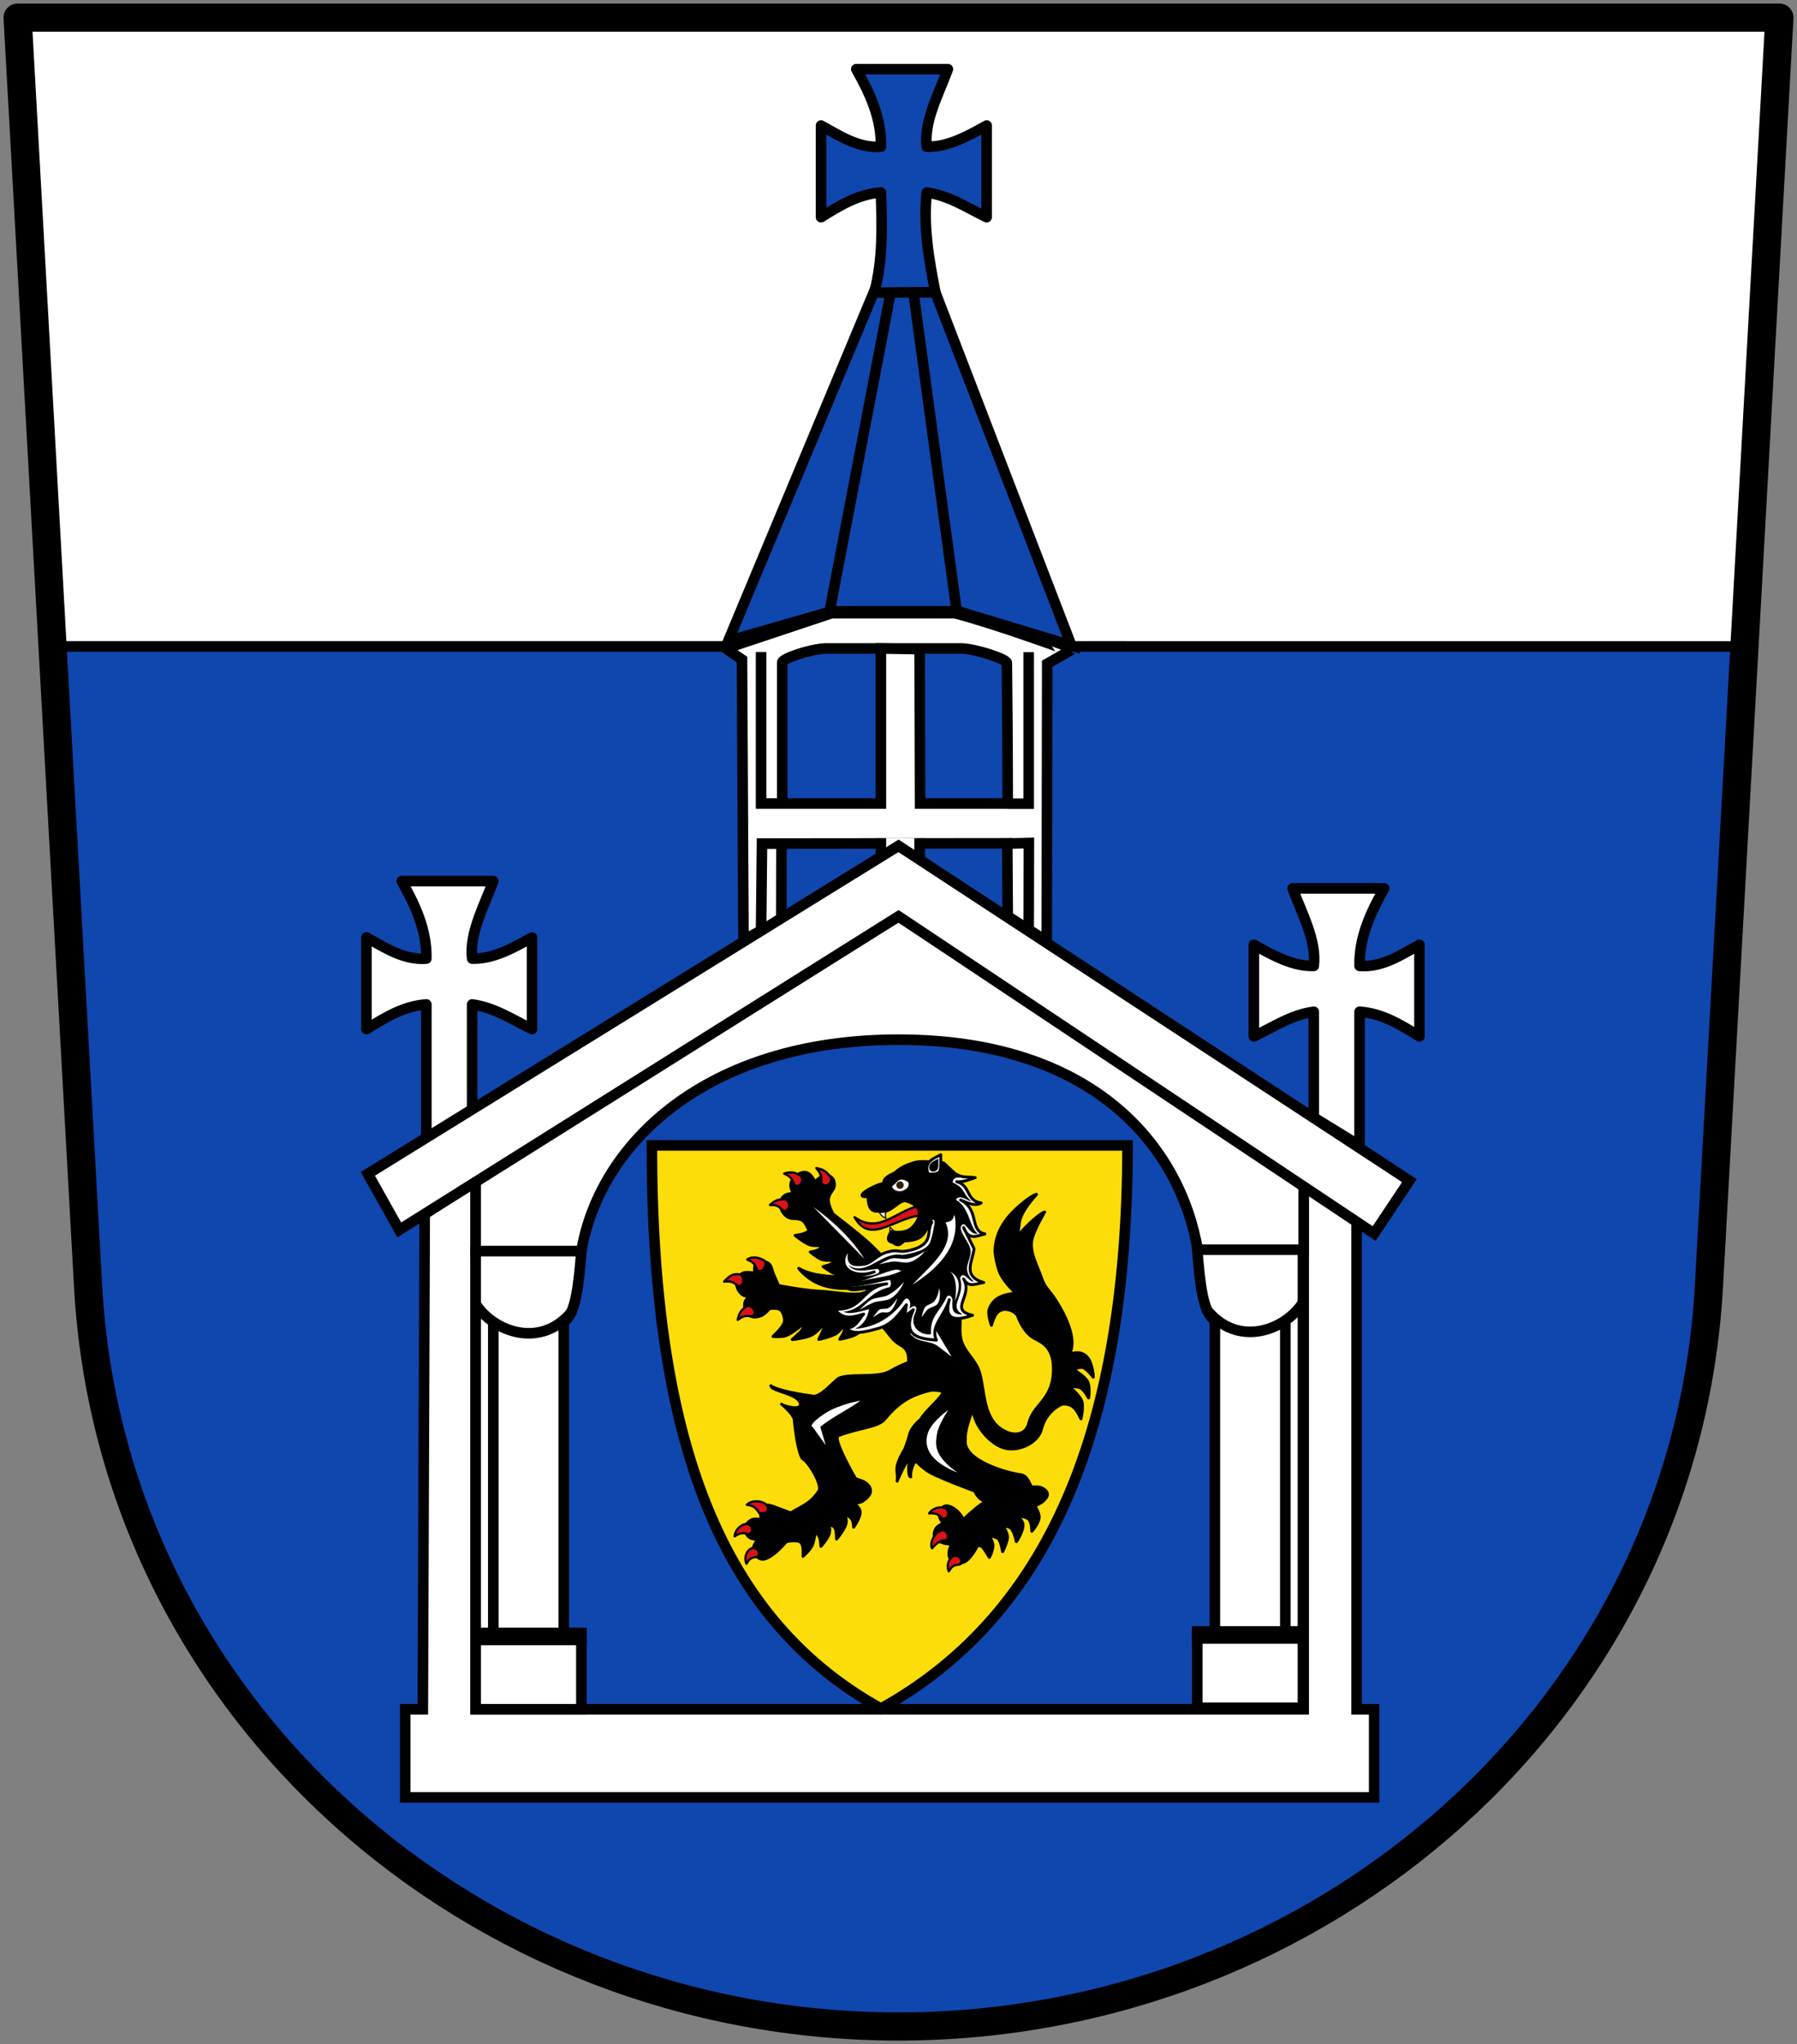<svg xmlns="http://www.w3.org/2000/svg" width="510" height="580"><rect width="100%" height="100%" fill="#808080" stroke="none"/><path style="fill:#fff;fill-opacity:1;stroke:none;stroke-width:8;stroke-linecap:butt;stroke-linejoin:miter;stroke-miterlimit:4;stroke-dasharray:none;stroke-opacity:1" d="M16.917 653.876 7 475.362h500l-9.843 177.173" transform="translate(-2 -470.362)"/><path d="m18.073 653.775 477.517.01-9.586 161.066c-6.529 166.794-130.42 230.465-229.004 230.511-98.585.046-221.536-66.834-229.552-228.51Z" style="fill:#0f47af;fill-opacity:1;stroke:none;stroke-width:3;stroke-linecap:butt;stroke-linejoin:miter;stroke-miterlimit:4;stroke-dasharray:none;stroke-opacity:1" transform="translate(-2 -470.362)"/><path d="m18.073 653.775 477.517.01" style="fill:none;stroke:#000;stroke-width:3;stroke-linecap:butt;stroke-linejoin:miter;stroke-miterlimit:4;stroke-dasharray:none;stroke-opacity:1" transform="translate(-2 -470.362)"/><path d="M280.872 426.287 281 447l11.073 7.052.139-78.73 6.357-3.638S276.992 363.798 266 361h-35l-30 10 4.583 3.154.43 79.59 10.723-5.815.05-21.578zM245 415h-28v-40c-.067-1.147 7.6-3.704 12-4h39c3.987.13 12.728 3.005 12.744 4.067C281 396 281 415 281 415h-24" style="color:#000;font-style:normal;font-variant:normal;font-weight:400;font-stretch:normal;font-size:medium;line-height:normal;font-family:Sans;-inkscape-font-specification:Sans;text-indent:0;text-align:start;text-decoration:none;text-decoration-line:none;letter-spacing:normal;word-spacing:normal;text-transform:none;writing-mode:lr-tb;direction:ltr;baseline-shift:baseline;text-anchor:start;display:inline;overflow:visible;visibility:visible;fill:#fff;fill-opacity:1;stroke:#000;stroke-width:3;stroke-miterlimit:4;stroke-dasharray:none;stroke-opacity:1;marker:none;enable-background:accumulate" transform="translate(5 -187)"/><path d="M245 424.82V430h11v-5.169m.128-8.345L256 371.192 245 371v45.5" style="color:#000;font-style:normal;font-variant:normal;font-weight:400;font-stretch:normal;font-size:medium;line-height:normal;font-family:Sans;-inkscape-font-specification:Sans;text-indent:0;text-align:start;text-decoration:none;text-decoration-line:none;letter-spacing:normal;word-spacing:normal;text-transform:none;writing-mode:lr-tb;direction:ltr;baseline-shift:baseline;text-anchor:start;display:inline;overflow:visible;visibility:visible;fill:#fff;fill-opacity:1;stroke:#000;stroke-width:3;stroke-miterlimit:4;stroke-dasharray:none;stroke-opacity:1;marker:none;enable-background:accumulate" transform="translate(5 -187)"/><path d="M142 720.362c-2.728 7.379-6.854 14.845-6 22 5.822.17 11.414-2.867 17-6v26c-5.513-2.64-10.603-6.128-17-7v30l-13 8v-38c-6.455.442-11.72 3.74-17 7v-26c5.405 2.98 10.67 6.489 17 6 .168-8.069-3.12-15.121-7-22z" style="fill:#fff;fill-opacity:1;stroke:#000;stroke-width:3;stroke-linecap:round;stroke-linejoin:round;stroke-miterlimit:4;stroke-dasharray:none;stroke-opacity:1" transform="translate(-2 -470.362)"/><path d="M137 805.362v150h235v-150l15 10v140h5v25H117v-25h5l.533-140.556z" style="fill:#fff;fill-opacity:1;stroke:#000;stroke-width:3;stroke-linecap:butt;stroke-linejoin:miter;stroke-miterlimit:4;stroke-dasharray:none;stroke-opacity:1" transform="translate(-2 -470.362)"/><path d="M167 825.362c5-30 35-60 90-60s80 30 85 60h30v-20l-115-75-120 75v20z" style="fill:#fff;fill-opacity:1;stroke:#000;stroke-width:3;stroke-linecap:butt;stroke-linejoin:miter;stroke-miterlimit:4;stroke-dasharray:none;stroke-opacity:1" transform="translate(-2 -470.362)"/><path d="m106.397 803.435 8.916 15.903L257 730.362l135 90 10-15-145-95z" style="fill:#fff;fill-opacity:1;stroke:#000;stroke-width:3;stroke-linecap:butt;stroke-linejoin:miter;stroke-miterlimit:4;stroke-dasharray:none;stroke-opacity:1" transform="translate(-2 -470.362)"/><path d="M187 795.362h135c0 85-25 134.8-70 159.8-45-25-65-74.8-65-159.8z" style="fill:#fcdd09;fill-opacity:1;stroke:#000;stroke-width:3;stroke-linecap:butt;stroke-linejoin:miter;stroke-miterlimit:4;stroke-dasharray:none;stroke-opacity:1" transform="translate(-2 -470.362)"/><path style="fill:#fff;fill-opacity:1;stroke:#000;stroke-width:3;stroke-linecap:butt;stroke-linejoin:miter;stroke-miterlimit:4;stroke-dasharray:none;stroke-opacity:1" d="M160 672v-20h-5v-90c3.4-1.902 4.276-10.742 5-20h-30v130z" transform="translate(5 -187)"/><path style="fill:none;stroke:#000;stroke-width:3;stroke-linecap:butt;stroke-linejoin:miter;stroke-miterlimit:4;stroke-dasharray:none;stroke-opacity:1" d="M130 557c4.96 7.843 18.715 13.108 27.608 1.794M135 562v90" transform="translate(5 -187)"/><path style="fill:none;stroke:#000;stroke-width:5;stroke-linecap:butt;stroke-linejoin:miter;stroke-miterlimit:4;stroke-dasharray:none;stroke-opacity:1" d="M130.103 651.323h31.428" transform="translate(5 -187)"/><path d="M211 372v43h6M216.936 426.366h-5.68L211 451" style="fill:none;stroke:#000;stroke-width:3;stroke-linecap:butt;stroke-linejoin:miter;stroke-miterlimit:4;stroke-dasharray:none;stroke-opacity:1" transform="translate(5 -187)"/><path d="M211 372v43h6M216.553 426.297l-5.61-.142L211 451" style="fill:none;stroke:#000;stroke-width:3;stroke-linecap:butt;stroke-linejoin:miter;stroke-miterlimit:4;stroke-dasharray:none;stroke-opacity:1" transform="matrix(-1 0 0 1 502.943 -186.955)"/><path d="M368.855 722.435c2.728 7.379 6.854 14.845 6 22-5.821.169-11.414-2.867-17-6v26c5.514-2.64 10.603-6.128 17-7v30l13 8v-38c6.455.441 11.72 3.74 17 7v-26c-5.405 2.98-10.67 6.489-17 6-.167-8.07 3.12-15.122 7-22z" style="fill:#fff;fill-opacity:1;stroke:#000;stroke-width:3;stroke-linecap:round;stroke-linejoin:round;stroke-miterlimit:4;stroke-dasharray:none;stroke-opacity:1" transform="translate(-2 -470.362)"/><path style="fill:#fff;fill-opacity:1;stroke:#000;stroke-width:3;stroke-linecap:butt;stroke-linejoin:miter;stroke-miterlimit:4;stroke-dasharray:none;stroke-opacity:1" d="M160 672v-20h-5v-90c3.4-1.902 4.276-10.742 5-20h-30v130z" transform="matrix(-1 0 0 1 499.786 -187.408)"/><path style="fill:none;stroke:#000;stroke-width:3;stroke-linecap:butt;stroke-linejoin:miter;stroke-miterlimit:4;stroke-dasharray:none;stroke-opacity:1" d="M130 557c4.96 7.843 18.615 13.108 27.509 1.794M135 562v90" transform="matrix(-1 0 0 1 499.786 -187.408)"/><path style="fill:none;stroke:#000;stroke-width:5;stroke-linecap:butt;stroke-linejoin:miter;stroke-miterlimit:4;stroke-dasharray:none;stroke-opacity:1" d="M130.103 651.323h31.429" transform="matrix(-1 0 0 1 499.786 -187.408)"/><path d="m208.672 652.242 41.408-99.175 17.382.256 38.596 100.197-32.206-9.713h-35.785z" style="fill:#0f47af;fill-opacity:1;stroke:#000;stroke-width:3;stroke-linecap:butt;stroke-linejoin:miter;stroke-miterlimit:4;stroke-dasharray:none;stroke-opacity:1" transform="translate(-2 -470.362)"/><path d="m254.681 553.834-17.38 90.74M261.327 553.962l12.269 90.484" style="fill:none;stroke:#000;stroke-width:3;stroke-linecap:butt;stroke-linejoin:miter;stroke-miterlimit:4;stroke-dasharray:none;stroke-opacity:1" transform="translate(-2 -470.362)"/><path style="fill:#000;stroke:#000;stroke-width:.866;stroke-linecap:round;stroke-linejoin:round;stroke-miterlimit:282" d="M297.594 875.777c1.12-4.695 5.219-6.962 6.081-7.038.976-.08 2.065.22 2.861.792 1.103.794 2.25 3.398 2.25 3.398s.755-3.423.21-4.994c-.59-1.716-3.547-4.117-3.547-4.117s2.417-.18 3.363.437c1.119.739 2.14 2.742 2.14 2.742s.472-2.973-.293-4.556c-.777-1.617-4.083-3.491-4.083-3.491s1.922-.89 2.807-.553c1.199.452 2.9 2.689 2.9 2.689s-.178-3.414-1.414-5.202c-2.017-2.917-5.495-1.156-5.495-1.156s3.639-4.065-4.001-15.793c-1.62-2.486-2.817-3.085-3.776-5.9-.685-2.013-2.111-4.977-2.58-7.046-.306-1.314-.464-2.74-.129-4.045.74-2.931 3.574-7.673 3.574-7.673-1.228.457-3.512 2.442-5.176 4.129-1.191 1.197-2.531 2.846-2.531 2.846s.295-2.259.58-4.18c.476-3.208 4.822-7.796 4.822-7.796-1.43.216-6.951 4.53-9.122 7.97-1.762 2.527-2.85 5.978-2.57 8.903 0 0 .53 4.028 1.678 6.077 1.447 2.592 4.219 5.139 4.219 5.139s-2.495.035-4.614 1.064c-1.39.67-2.583 2.026-3.015 3.503-.425 1.448.638 4.462.638 4.462s.706-2.688 1.67-3.607c.59-.556 1.443-.943 2.247-.918 1.29.048 2.688.675 3.46 1.699 0 0 1.535 4.795 4.792 6.525 2.303 1.223 5.85 2.595 5.417 9.902-.459 7.743-5.671 8.912-6.974 14.22-.783 3.192-3.752 3.55-6.118 2.59-7.43-3.016-6.14-12.195-8.137-17.734-1.171-3.066-3.972-5.092-4.887-8.237-.938-3.253.09-6.828-.351-10.19-.28-2.08-1.396-5.286-1.668-7.366-.213-1.65.027-3.682.027-3.682l-14.473-.777-7.86 6.96s-3.262 1.686-4.783 1.771c-3.71.217-7.7-.652-11.406-.81-3.975-.17-11.387-1.582-11.387-1.582l-1.415-3.207c-.535-1.228-.547-2.705-1.738-3.284-.935-.447-2.329-.682-3.117-.002-.758.656-.458 2.984-.458 2.984s-2.384-.51-3.404-.002c-1.106.554-1.766 1.288-1.79 2.523-.026 1.463.758 3.06 2.04 3.734.565.298 1.918.301 1.918.301s-1.176.59-1.485 1.496c-.397 1.158-.032 2.737.854 3.574 1.056.994 2.166.902 3.55.44 1.159-.39 2.53-2.083 2.53-2.083s2.13-.24 2.956.3c.663.44.966 1.313 1.162 2.087.151.58.224 1.232-.013 1.787-.624 1.493-3.125 3.78-3.125 3.78s2.402.166 3.515-.217c2.325-.796 5.47-3.77 5.47-3.77s-.187 1.409-.798 2.206c-.767 1.008-2.72 2.643-2.72 2.643s3.676-.389 5.411-1.224c1.557-.75 3.767-3.481 3.767-3.481s-.06 1.326-.391 2.006c-.394.813-1.247 2.654-1.247 2.654s3.322-.727 4.802-1.594c1.122-.656 2.514-2.773 2.514-2.773s.037 1.437-.194 2.195c-.214.688-1.193 2.135-1.193 2.135s3.17-.584 4.532-1.334c1.386-.758 3.37-3.371 3.37-3.371s1.869-.468 3.066.221c2.356 1.354 3.392 4.562 6.15 6.042 4.482 2.403.962 6.457 2.839 11.737.646 1.814 10.189.358 9.253 2.063-1.14 2.087-5.027 5.118-6.246 7.408 0 0-2.77 2.098-3.255 4.662-.18.96-1.207 3.643-1.207 3.643-3.706 6.232-1.673 6.231-2.228 9.16 2.361-5.583 3.898-7.381 4.471-6.528-1.642.58-1.325 5.553-.605 5.342-.379-.53.762-5.467 1.926-4.05.592.72 2.209 1.886 2.49 2.127 1.928 1.643 13.711 5.925 13.711 5.925 1.999 4.151 4.52 2.04 1.711 3.935l-.02.007c-1.751 1.23-4.89 4.18-4.89 4.18s-.838-1.708-2.063-2.648c-.952-.725-2.354-1.596-3.435-1.053-1.033.518-1.371 1.416-1.294 2.568.065 1.034 1.119 2.15 1.119 2.15s-1.383.67-1.861 1.234c-.583.69-.903 1.745-.65 2.599.34 1.143 1.443 1.343 2.544 1.772.783.305 2.477.435 2.477.435s-.654.825-.763 1.405c-.175.895-.3 2.032.297 2.722.81.943 2.417 1.337 3.612.95 2.029-.661 4.05-4.802 4.05-4.802s1.064.064 1.381.424c.817.92 1.957 2.949 1.957 2.949s.989-1.758 1.015-3.395c.012-.97-1.09-2.673-1.09-2.673s2.097.086 2.778.998c.669.9 1.07 3.429 1.07 3.429s1.172-2.29 1.356-3.886c.146-1.215-1.256-3.433-1.256-3.433s1.67.16 2.252.69c1.011.924 1.563 3.81 1.563 3.81s2.017-2.943 1.84-4.968c-.085-.942-1.62-2.303-1.62-2.303s2.671.107 3.387 1.038c.874 1.152.764 3.283.764 3.283s1.924-2.06 2.067-3.939c.087-1.159-1.184-3.265-1.184-3.265s1.708-.719 2.355-1.355c.546-.544 1.257-1.238 1.178-1.998-.086-.787-.9-1.385-1.606-1.724-.86-.42-2.853-.228-2.853-.228-.81-1.162-1.15-3.098-3.016-3.485-3.246-.327-16.731-3.895-15.815-9.972-.304-2.987 2.142-8.591 2.142-8.591.687 5.344 5.302 9.848 8.787 10.899 4.099 1.236 9.742-1.376 10.7-5.39z" transform="translate(-2 -470.362)"/><path style="fill:#000;stroke:#000;stroke-width:2.595;stroke-linecap:round;stroke-linejoin:round;stroke-miterlimit:100;stroke-dasharray:none" class="st16" stroke-miterlimit="100" d="M155.11 144.55s-8.574-.44-11.979-2.767c-3.723-2.521-7.642-11.043-7.642-11.043s-9.456 1.249-13.792.05c-4.532-1.248-10.998-7.149-10.998-7.149 4.359-.515 7.593-1.077 11.831-4.579 0 0-8.354-.832-13.105-3.036-4.139-1.886-10.853-7.908-10.853-7.908 3.871-.881 8.061-.563 11.146-4.53 0 0-8.205-.269-11.904-1.885-3.7-1.64-9.53-7.517-9.53-7.517 4.509-.245 8.82-.955 11.734-4.774 0 0-8.304-.049-11.808-1.69-4.825-2.277-12.198-9.451-12.198-9.451 4.679-.196 9.333-.441 12.884-3.159l-2.571-5.876c-3.111-7.1-9.774-4.921-14.184-7.027-4.311-2.081-6.688-7.321-6.908-10.21-.367-5.093 2.107-12.756 12.69-10.7-5.194-8.912.367-14.935 5.976-17.187 5.415-2.179 10.166-1.322 13.743 8.349 0 0 4.973-4.113 7.644-4.627 3.722-.735 7.887.783 9.161 4.578.537 1.592.709 4.823-.222 6.709-1.47 2.988-4.654 4.946-5.731 9.378-1.225 4.995 3.013 14.005 3.013 14.005s20.233 18.314 29.518 28.279c4.948 5.313 13.914 16.698 13.914 16.698l.489-.294 20.21.857 1.47 36.971z" transform="matrix(.316 -.029 .027 .318 199.53 327.851)"/><path style="fill:none" class="st2" d="M137.96 125.48s4.728 11.042 7.937 12.829c3.036 1.715 5.586-1.125 5.586-1.125l-1.862-4.579-6.467-2.204c1.371-6.463 13.693-3.378 10.875-16.307 0 0-20.453-22.378-24.961-26.932-5.953-6.023-21.826-19.563-21.826-19.563s-3.577-9.77-3.992-16.38c-.195-2.914.393-5.999 1.666-8.545 1.298-2.62 5.07-3.428 5.805-6.317.221-.906-.072-2.033-.612-2.792-.686-.882-1.813-1.519-2.866-1.494-3.943.074-10.264 6.121-10.264 6.121s-3.845-7.761-7.227-9.622c-1.445-.783-3.307-.783-4.801-.195-1.371.563-2.768 1.763-3.209 3.305-1.421 4.897 2.743 15.303 2.743 15.303s-9.186-2.914-12.761-.539c-1.348.906-2.06 2.987-1.962 4.75.147 1.91 1.397 3.771 2.843 4.945 3.871 3.208 13.987 4.383 13.987 4.383l11.636 17.751-12.469 3.256c4.704 2.987 8.401 4.089 21.312 4.701-2.67 5.852-6.564 7.737-9.969 10.259l21.629 4.383c-1.935 5.778-7.595 6.072-10.264 8.521 5.438 4.187 14.085 5.9 22.879 7.517-1.225 4.774-6.859 5.729-11.22 7.811 3.137 1.543 8.721.783 17.834.759" transform="matrix(.316 -.029 .027 .318 199.53 327.851)"/><path style="fill:#f4f0e8" class="st6" d="M136.02 104.74c-9.4-18.373-25.06-36.097-41.614-50.152" transform="matrix(.316 -.029 .027 .318 199.53 327.851)"/><path style="fill:#da121a;stroke:#000;stroke-width:2;stroke-linecap:round;stroke-linejoin:round;stroke-miterlimit:4;stroke-dasharray:none" class="st1" d="M112.19 29.281c.662 3.697-.784 6.268-3.846 7.125-1.519.441-3.257-.123-5.07-2.277.932-5.999.515-8.398-3.307-13.736 9.651 2.62 9.97 7.272 12.223 8.888zM85.297 25.339c2.009 3.085 1.714 6.097-.711 8.275-1.2 1.077-2.989 1.347-5.438.196-1.446-5.974-2.744-8.006-8.23-11.213 9.676-1.886 11.733 2.253 14.379 2.742zM69.84 45.318c2.988 1.935 3.87 4.848 2.547 7.958-.66 1.542-2.181 2.571-4.802 2.62-3.625-4.848-5.561-6.121-11.709-6.611 7.937-6.097 11.392-3.232 13.964-3.967z" transform="matrix(.316 -.029 .027 .318 199.53 327.851)"/><path style="fill:#000;stroke:#000;stroke-width:1.603;stroke-linecap:round;stroke-linejoin:round;stroke-miterlimit:282" stroke-miterlimit="282" d="M127.95 125.588c2.14-.856-8.158-1.004-21.809 7.06-7.06 3.786-22.957.78-28.315 3.932-3.585 2.876-9.054 9.347-13.241 9.69-4.316-.507-20.306-3.024-23.779-5.804.492 3.273 16.013 4.292 16.276 10.283.174 3.973-11.017.293-10.348-.147 0 0 6.466 5.333 6.962 8.481.526 6.154 2.135 18.306 4.498 21.523 3.462 1.596 11.325 14.952 9.02 17.92-4.766 6.93-8.264 7.676-15.5 11.982l-10.002-3.74s-4.419-1.488-5.973.244c-1.605 1.805-.095 7.288-.095 7.288s-3.496-.825-5.066-.129c-2.143.929-3.705 2.41-3.805 4.754-.093 2.242.721 4.247 2.645 5.383 1.05.62 4.046.971 4.046.971s-2.38 3.26-2.314 4.722c.116 2.929 1.085 4.558 3.731 5.777 1.925.871 4.346-.484 6.138-1.624 3.602-2.307 8.417-7.852 8.417-7.852s6.202-1.215 7.915.542c1.79 1.823 1.16 7.59 1.16 7.59s3.778-3.235 5.025-5.96c1.018-2.262 1.861-7.947 1.861-7.947s1.83 2.403 2.33 3.808c.53 1.475.657 4.638.657 4.638s3.86-4.322 4.587-7.038c.6-2.247.04-5.256.04-5.256s2.526.824 3.278 2.551c.777 1.75.681 5.726.681 5.726s5.503-6.167 5.415-9.952c-.037-1.358-.84-3.84-.84-3.84s2.616 1.222 3.788 2.668c.995 1.224 1.073 4.585 1.073 4.585s4.405-6.098 3.495-9.162c-.509-1.733-1.954-2.973-3.507-4.121 0 0 3.385.065 5.238-1.235 1.867-1.305 3.98-3.172 4.098-5.24.123-2.058-1.247-3.672-2.966-4.863-1.711-1.178-5.266-2.07-5.266-2.07s-13.045-22.387-9.536-23.757c10.929-4.322 21.879-4.55 25.579-9.067 11.935-14.7 21.666-14.734 34.844-18.252-3.092-6.47-5.232-9.519-10.434-15.062z" transform="matrix(.515 0 0 .515 197.764 320.859)"/><path style="fill:#fff" class="st6" d="M90.205 148.648s-8.146 1.575-11.819 3.334c-7.482 2.218-17.233 10.325-14.738 10.957l7.381 10.287-2.999-10.133c7.391-5.94 14.041-8.617 22.174-14.446" transform="matrix(.515 0 0 .515 197.764 320.859)"/><g style="fill:#dc281e;stroke:#000;stroke-width:1.235;stroke-miterlimit:4;stroke-dasharray:none"><path style="fill:#da121a;stroke-width:1.235;stroke-linecap:round;stroke-linejoin:round;stroke-miterlimit:4;stroke-dasharray:none" class="st1" d="M33.357 718.88c-.068 1.032-.738 1.958-2.262 2.519-3.073-2.067-4.457-2.418-8.125-1.417 1.841-4.965 10.641-6.992 10.387-1.102zM32.836 731.2c.414.956.255 2.08-.838 3.295-3.702-.413-4.54-.74-7.346 1.84-.746-5.318 5.885-10.133 8.184-5.135zM44.227 712.34c-.729.743-2.954.12-4.47-.458-.938-3.616-1.758-4.785-5.15-6.474 4.656-2.547 13.669 2.697 9.62 6.932zM137.926 768.79c.414.956.255 2.08-.838 3.295-3.702-.413-4.54-.74-7.346 1.84-.746-5.318 5.885-10.133 8.184-5.135z" transform="matrix(.491 -.155 .155 .491 85.617 85.979)"/></g><path style="fill:#da121a;stroke:#000;stroke-width:1.235;stroke-linecap:round;stroke-linejoin:round;stroke-miterlimit:4;stroke-dasharray:none" class="st1" d="M36.624 71.138c2 .929 1.374 3.6.022 5.194-.669.789-1.755 1.123-3.303.666-1.21-3.524-2.12-4.649-5.62-6.063 3.243-2.129 6.498-.913 8.901.203zM23.009 79.018c2.187.04 2.89 2.493 2.452 4.543-.218 1.001-1.008 1.822-2.592 2.17-2.737-2.508-4.06-3.055-7.828-2.618 4.086-4.674 6.317-4.125 7.968-4.095zM27.323 96.578c2.157-.347 3.761.64 4.409 2.615.34.987.06 2.097-1.138 3.203-3.625-.73-5.043-.519-8.072 1.789 1.16-6.106 3.917-6.195 4.801-7.607z" transform="matrix(.515 0 0 .515 197.764 320.859)"/><path style="fill:#fff" class="st6" d="M117.47 111.818s1.99 1.915 3.174 2.583c3.737 2.083 8.726 1.6 12.126 4.201l7.64 5.806-10.43-17.427s-2.864 2.2-4.496 2.898c-2.539 1.091-8.013 1.938-8.013 1.938M138.6 153.778s-8.57 6.039-10.964 11.93c-1.349 3.295-1.405 6.713-.074 9.994 3.345 8.25 16.221 12.6 16.221 12.6s-9.193-5.55-11.429-12.917c-.838-2.779-.454-5.861.065-8.717.973-5.194 6.18-12.89 6.18-12.89" transform="matrix(.515 0 0 .515 197.764 320.859)"/><path style="fill:#da121a;stroke:#000;stroke-width:1.235;stroke-linecap:round;stroke-linejoin:round;stroke-miterlimit:4;stroke-dasharray:none" class="st1" d="M138.4 211.838c-.263.992-1.101 1.769-2.692 2.024-2.602-2.677-3.894-3.298-7.679-3.06 2.819-4.51 11.798-4.69 10.371 1.036zM137.86 221.538c.531.894.893 2.585-.037 3.926-3.715.063-5.72 1.65-8.188 4.578-2.167-4.98 5.167-13.212 8.225-8.504z" transform="matrix(.515 0 0 .515 197.764 320.859)"/><path style="fill:#fff;fill-rule:evenodd;stroke:#000;stroke-width:.618;stroke-linecap:round;stroke-linejoin:round;stroke-miterlimit:4;stroke-dasharray:none" d="M106.59 58.428c-.004-1.749-.5-2.9.006-5.269 1.47 2.101 3.7 2.775 5.615 4.042" transform="matrix(.515 0 0 .515 197.764 320.859)"/><path style="fill:#da121a;fill-rule:evenodd;stroke:#000;stroke-width:1.235;stroke-linecap:round;stroke-linejoin:round;stroke-miterlimit:4;stroke-dasharray:none" d="M124.95 40.838c-14.324 1.843-23.891 16.85-38.033 6.75 9.137 16.18 22.698-1.063 39.332-1.228l-1.298-5.522z" transform="matrix(.515 0 0 .515 197.764 320.859)"/><path style="fill:#fff;fill-rule:evenodd;stroke:#000;stroke-width:.618;stroke-linecap:round;stroke-linejoin:round;stroke-miterlimit:4;stroke-dasharray:none" d="M100.23 43.718c.46 2.11 1.885 3.571 4.063 4.526-1.292-2.576.682-4.38 1.792-6.39" transform="matrix(.515 0 0 .515 197.764 320.859)"/><path style="fill:#fff;fill-rule:evenodd" d="m115.48 95.838-.885 6.338 4.745-3.67c-6.467 14.72 2.866 15.984 12.683 16.837-3.603-7.617 4.826-13.752 7.106-22.327-2.286 8.459-.225 13.213 12.809 8.617-13.385-2.969.51-10.603-4.896-20 2.8 5.268 7.18 2.322 11.06 1.975-12.367-3.638-5.816-11.933-5.365-18.727l-5.723-11.626c2.804 7.54 7.469 4.495 11.76 3.578-8.765-1.79-2.82-13.526-13.441-18.72 3.866 1.557 7.782 3.734 11.353 1.619-8.427-1.068-5.754-9.709-13.45-11.695 4.347.242 6.978-1.289 10.187-2.224-3.679-.618-7.027.349-11.12-2.255l-6.372-5.924-15.832-.202c-3.937 1.146-7.689 2.674-10.775 5.57-2.867 1.59-6.533 2.782-6.298 5.91-6.098 1.248-17.648 8.08-8.758 7.326.366 6.407 1.932 8.159 5.347 8.05 7.653 1.28 9.306-4.337 14.932-5.892 12.608 3.356 7.563 11.662 3.876 15.102-4.007 3.74-11.328 2.033-11.328 2.033-2.325 3.532-2.035 5.517.872 5.955 3.552 2.943 4.607.172 6.439-.82 12.54-.267 10.664-6.631 15.112-10.322-3.321 5.33 1.632 12.049-11.84 15.46-6.956 1.765-6.247-.904-12.818 1.042-6.572 1.947-8.253 6.347-13.47 6.744-4.663.356-11.108.889-6.72-9.36-9.33 9.753.65 17.901 13.095 13.528-11.184 4.053-16.842 10.227-26.622 4.407 12.555 8.05 18.665 3.768 33.493 2.14-14.7 2.544-12.687 14.606-28.665 14.012 4.565 5.881 9.499 4.643 15.976 2.658-2.386 2.407-4.302 7.779-9.43 7.618 2.929 4.302 10.751 2.147 17.5.277 7.676-2.128 11.424-7.85 15.465-13.032z" transform="matrix(.515 0 0 .515 197.764 320.859)"/><path style="fill:#000" d="m135.73 17.628-15.854.01c-5.35 1.24-8.857 4.067-12.865 6.467-1.612 1.348-3.71 1.88-4.34 4.902-4.127 1.235-9.528 3.467-11.539 6.332.18 1.71 2.09.601 3.184.816-.08 6.05 2.432 7.53 4.32 8.28.763.302 3.787.073 5.095-.23 3.6-.832 6.65-3.911 10.265-5.731 8.349 1.43 9.85 5.746 8.305 10.856-.385 1.274-2.873 3.193-4.75 5.482-.56.684-7.717.787-10.241 1.529-1.793.527-1.682 2.198-1.224 3.719.46-.162 2.299 2.074 4.539 2.187 2.23.112 6.812-2.517 7.193-2.498 2.091.102 7.757-2.794 8.909-6.25.867-1.989 4.505-7.076 4.28-2.628-.557 3.644-1.263 6.972-2.201 9.914-1.184 3.587-5.412 6.1-15.607 7.639-6.317-1.472-12.78 3.286-17.972 5.824-4.536 2.101-8.137 2.255-11.74-.298 3.683 4.734 9.624 2.709 15.627 2.2 1.48-.334 1.914 1.873.81 2.326-8.718 4.583-34.71-.498-41.116-.486 12.868 14.485 37.705 5.834 47.122 4.23 1.508-.262 1.181 3.639.163 3.936-11.807 2.611-14.63 12.778-25.408 13.515 2.319.647 2.942 1.818 14.211-1.387-.665 4.402-2.976 8.732-7.824 10.85 14.211-.807 23.767-10.275 27.019-15.665 2.675-3.354 4.555 2.138 2.868 4.576 4.87-3.586 4.24.544 3.287 2.503-3.846 8.742 5.026 12.525 8.851 11.443-.858-9.661 4.998-12.405 8.587-20.407 1.026-1.761 3.402-.353 3.174 2.076-.129 3.726-.566 7.859 5.538 7.466-8.116-4.78 1.809-9.508-1.333-19.987 1.66-4.653 4.775 2.225 7.595 1.982-7.677-7.31-1.08-11.272-1.795-17.61-.775-4.416-8.001-11.608-4.469-13.798 1.52-1.966 4.377 6.352 8.362 4.832-4.44-2.866-4.473-14.682-12.085-18.539 2.241-3.215 5.75.242 8.737.936-5.199-4.471-3.61-7.63-10.435-10.448.294-4.64 5.994-1.905 8.03-2.438-5.528-.764-9.406-5.205-13.274-8.427z" transform="matrix(.515 0 0 .515 197.764 320.859)"/><path style="fill:#fff" class="st12" d="M107.2 31.048c.597 1.94 3.453 3.326 6.301 2.408 2.858-.936 4.178-3.094 3.566-5.03-.615-1.951-2.74-2.415-5.601-1.493-2.859.937-4.877 2.179-4.266 4.115" transform="matrix(.515 0 0 .515 197.764 320.859)"/><path style="fill:#2b2200" class="st10" d="M110.03 30.568c.349 1.066 1.491 1.661 2.555 1.317a2.07 2.07 0 0 0 1.342-2.575 2.021 2.021 0 0 0-2.56-1.331 2.073 2.073 0 0 0-1.337 2.589" transform="matrix(.515 0 0 .515 197.764 320.859)"/><path style="fill:#0f0f0f" class="st3" d="M111.37 26.928c-1.408.462-2.307 1.495-3.019 2.084-.694.6-.915 1.091-.673 1.889.497 1.59 3.04 2.974 5.684 2.116 1.335-.44 2.282-1.147 2.81-1.933.542-.807.685-1.687.421-2.509-.25-.827-.777-1.303-1.607-1.516-.844-.21-2.084-.68-3.462-.228m-.22-.363c1.493-.487 2.857-.605 3.955-.328 1.099.277 1.905 1.019 2.252 2.132.366 1.124.137 2.314-.536 3.317-.688 1.008-1.811 1.86-3.335 2.356-3.075 1-6.172-.456-6.882-2.743-.359-1.157.444-1.824 1.33-2.575.872-.746 1.764-1.684 3.216-2.159" transform="matrix(.515 0 0 .515 197.764 320.859)"/><path style="fill:#000" d="m109.73 22.528 9.983-4.929 15.274-.155 11.3 8.012c-12.361-4.318-27.061-4.553-36.557-2.928z" transform="matrix(.515 0 0 .515 197.764 320.859)"/><path style="fill:none;stroke:#000;stroke-width:1.544;stroke-linecap:round;stroke-linejoin:round;stroke-miterlimit:4;stroke-dasharray:none" d="M103.93 29.528c.66.869 1.885 1.234 2.87.566.67-.375 1.203-.946 1.837-1.375 1.102-1.154 2.177-2.51 3.8-2.65 2.1-.122 3.829 1.284 5.678 2.03" transform="matrix(.515 0 0 .515 197.764 320.859)"/><path style="fill:#000" d="M99.488 30.198c-2.568.685-13.5 6.217-5.588 5.918l.58 2.468c4.883-2.713 5.907-5.525 5.008-8.386z" transform="matrix(.515 0 0 .515 197.764 320.859)"/><path style="fill:none;stroke:#000;stroke-width:1.603;stroke-linecap:round;stroke-linejoin:round;stroke-miterlimit:4;stroke-dasharray:none" d="m115.48 95.838-.885 6.338 4.745-3.67c-6.467 14.72 2.866 15.984 12.683 16.837-3.603-7.617 4.826-13.752 7.106-22.327-2.286 8.459-.225 13.213 12.809 8.617-13.385-2.969.51-10.603-4.896-20 2.8 5.268 7.18 2.322 11.06 1.975-12.367-3.638-5.816-11.933-5.365-18.727l-5.723-11.626c2.804 7.54 7.469 4.495 11.76 3.578-8.765-1.79-2.82-13.526-13.441-18.72 3.866 1.557 7.782 3.734 11.353 1.619-8.427-1.068-5.754-9.709-13.45-11.695 4.347.242 6.978-1.289 10.187-2.224-3.679-.618-7.027.349-11.12-2.255l-6.372-5.924c-5.278-.068-11.095-1.354-15.832-.202-3.937 1.146-7.689 2.674-10.775 5.57-2.867 1.59-6.533 2.782-6.298 5.91-6.098 1.248-17.648 8.08-8.758 7.326.366 6.407 1.932 8.159 5.347 8.05 7.653 1.28 9.306-4.337 14.932-5.892 12.608 3.356 7.563 11.662 3.876 15.102-4.007 3.74-11.328 2.033-11.328 2.033-2.325 3.532-2.035 5.517.872 5.955 3.552 2.943 4.607.172 6.439-.82 12.54-.267 10.664-6.631 15.112-10.322-3.321 5.33 1.632 12.049-11.84 15.46-6.956 1.765-6.247-.904-12.818 1.042-6.572 1.947-8.253 6.347-13.47 6.744-4.663.356-9.47.89-6.72-9.36-9.33 9.753.65 17.901 13.095 13.528-11.184 4.053-31.852 3.845-41.633-1.975 13.62 16.442 33.675 10.15 48.503 8.523-14.7 2.543-12.687 14.605-28.665 14.01 4.565 5.882 9.499 4.644 15.976 2.659-2.386 2.407-4.302 7.779-9.43 7.618 2.929 4.302 10.751 2.147 17.5.277 7.676-2.128 11.424-7.85 15.465-13.032z" transform="matrix(.515 0 0 .515 197.764 320.859)"/><path style="fill:#fff;fill-rule:evenodd;stroke:#000;stroke-width:1.544;stroke-linecap:round;stroke-linejoin:round;stroke-miterlimit:4;stroke-dasharray:none" d="M134.44 13.138c-.107 3.092.3 6.792-.537 9.052-.653 1.764-5.371 2.098-6.578 1.231-2.258-6.703 3.174-7.991 7.115-10.283z" transform="matrix(.515 0 0 .515 197.764 320.859)"/><path style="fill:#000;fill-rule:evenodd" d="M128.16 21.248c-.891-3.675 2.488-4.476 4.94-5.902-.085 2.442.469 5.543-1.045 6.508-1.054.816-3.04 1.07-3.895-.606z" transform="matrix(.515 0 0 .515 197.764 320.859)"/><path style="fill:#fff" class="st6" d="M100.48 73.628s5.19-3.12 7.536-3.378c2.323-.245 5.75.652 8.046.24 4.746-.848 9.638-4.185 9.638-4.185s-3.727 5.077-9.05 6.184c-2.061.433-5.164-.37-7.253-.492-2.516-.148-8.917 1.63-8.917 1.63M89.71 98.688s4.575-4.921 6.978-5.913c2.382-.97 6.261-1.053 8.565-2.195 4.766-2.354 8.964-7.417 8.964-7.417s-2.462 6.573-7.761 9.38c-2.052 1.092-5.562 1.176-7.803 1.682-2.7.609-8.944 4.463-8.944 4.463M97.077 102.838s2.562-3.912 3.87-4.465c1.295-.535 3.37.003 4.63-.706 2.602-1.461 4.966-5.567 4.966-5.567s-1.471 5.804-4.37 7.607c-1.123.703-3 .225-4.21.346-1.458.144-4.886 2.785-4.886 2.785M123.9 102.758s.893-4.711 2.087-5.849c1.188-1.117 3.803-1.68 4.861-2.93 2.19-2.581 2.761-7.364 2.761-7.364s1.302 5.828-1.047 8.856c-.907 1.178-3.27 1.695-4.573 2.405-1.57.853-4.089 4.882-4.089 4.882" transform="matrix(.515 0 0 .515 197.764 320.859)"/><path style="fill:#fff" d="M118.82 84.778c10.329-10.901 24.098-21.381 18.239-34.262 4.86-.834 3.92-2.681 4.95-4.184 2.984 15.008-5.925 27.582-23.189 38.446z" transform="matrix(.515 0 0 .515 197.764 320.859)"/><path style="fill:#f4f0e8" d="M142.15 93.838c1.353-7.139.562-13.782-2.668-16.323 6.251 3.326 5.76 9.498 2.668 16.323z" transform="matrix(.515 0 0 .515 197.764 320.859)"/><path style="fill:#fff" d="M90.429 82.918c5.67-1.834 17.949-7.006 20.305-6.41l1.994.67c-8.16 3.936-15.91 3.614-22.3 5.74z" transform="matrix(.515 0 0 .515 197.764 320.859)"/><path style="fill:#0f47af;fill-opacity:1;stroke:#000;stroke-width:3;stroke-linecap:round;stroke-linejoin:round;stroke-miterlimit:4;stroke-dasharray:none;stroke-opacity:1" d="M271.015 489.984c-2.727 7.379-6.853 14.845-6 22 5.822.169 11.415-2.867 17-6v26c-5.513-2.64-10.602-6.128-17-7-1.019 9.72.618 18.996 2.438 28.242l-17.333.182c2.525-9.475 2.19-18.95 1.895-28.424-6.455.442-11.72 3.74-17 7v-26c5.406 2.98 10.67 6.489 17 6 .168-8.069-3.12-15.122-7-22z" transform="translate(-2 -470.362)"/><path style="fill:none;fill-opacity:1;stroke:#000;stroke-width:8;stroke-linecap:round;stroke-linejoin:round;stroke-miterlimit:4;stroke-dasharray:none;stroke-opacity:1" d="M7 475.362h500l-20 360c-6.68 120.23-110 210-230 210s-223.32-89.77-230-210z" transform="translate(-2 -470.362)"/></svg>